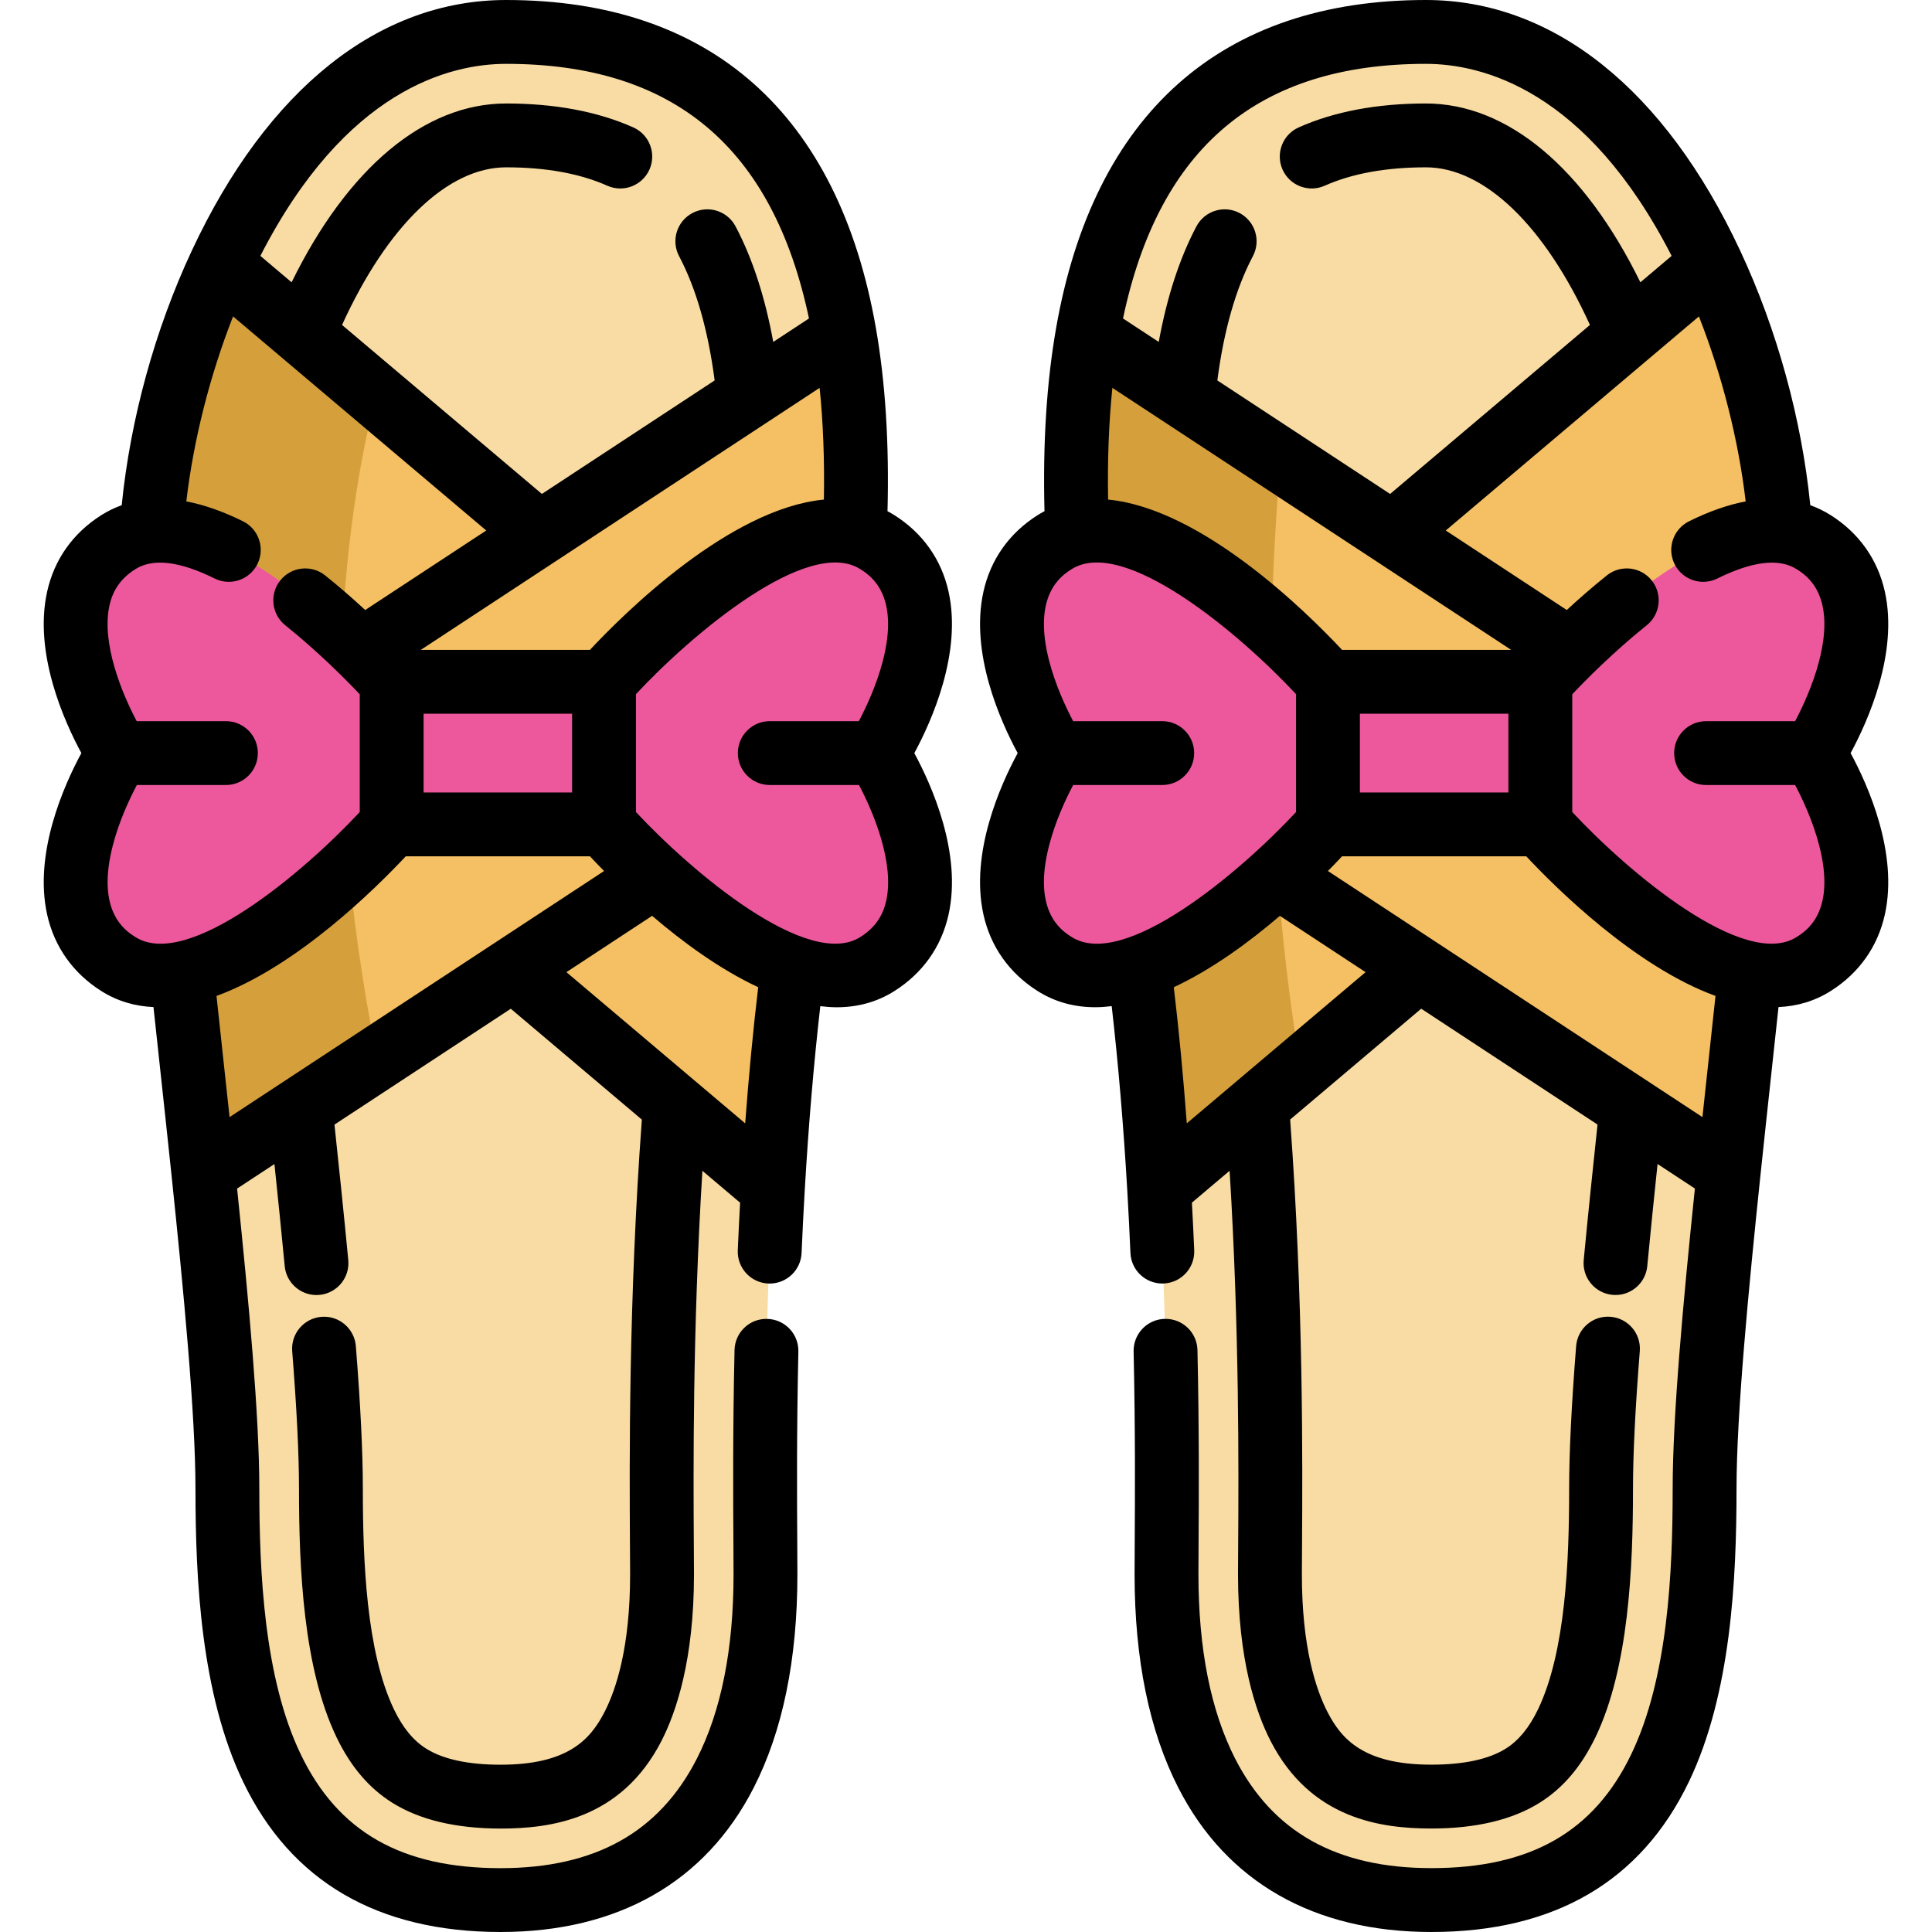<?xml version="1.0" encoding="iso-8859-1"?>
<!-- Uploaded to: SVG Repo, www.svgrepo.com, Generator: SVG Repo Mixer Tools -->
<svg height="800px" width="800px" version="1.1" id="Layer_1" xmlns="http://www.w3.org/2000/svg" xmlns:xlink="http://www.w3.org/1999/xlink" 
	 viewBox="0 0 512.001 512.001" xml:space="preserve">
<path style="fill:#F9DCA4;" d="M377.871,8.464c59.964,0,94.334,85.558,94.334,142.598S451.73,342.654,451.73,394.576
	s-7.313,108.96-72.396,108.96s-70.202-60.695-70.202-86.29s2.194-122.854-13.894-201.831
	C279.15,136.436,268.181,8.464,377.871,8.464z"/>
<g>
	<path style="fill:#F4C063;" d="M468.91,207.068c-2.91,32.206-7.219,69.566-10.795,103.667l-82.121-53.954l-37.406-24.58
		l-43.26-28.427l-2.662-1.737c-6.407-35.341-10.773-77.643-4.444-113.684l51.145,33.593l29.667,19.493l80.666,53.007L468.91,207.068
		z"/>
	<path style="fill:#F4C063;" d="M375.993,256.781l-31.292,26.464l-37.519,31.732c-1.861-32.172-5.381-67.378-11.946-99.561
		c-0.869-4.32-1.737-8.799-2.572-13.379l2.662,1.737l43.26,28.427L375.993,256.781z"/>
	<path style="fill:#F4C063;" d="M472.206,151.059c0,14.523-1.328,34.07-3.302,56.008l-19.207-12.625l-80.667-53.003l84.473-71.431
		C465.734,96.18,472.206,126.301,472.206,151.059z"/>
</g>
<path style="fill:#D5A03C;" d="M344.701,283.245l-37.519,31.732c-1.861-32.172-5.381-67.378-11.946-99.561
	c-0.869-4.32-1.737-8.799-2.572-13.379c-6.407-35.341-10.773-77.643-4.444-113.684l51.145,33.593
	c-2.109,24.309-4.185,64.659-0.778,110.255C339.817,248.704,341.769,265.884,344.701,283.245z"/>
<path style="fill:#EC589B;" d="M480.654,143.683c-25.407-16.09-72.448,36.996-72.448,36.996h-56.279
	c0,0-47.041-53.087-72.448-36.996s0,55.894,0,55.894s-25.407,39.804,0,55.894c25.407,16.09,72.448-36.996,72.448-36.996h56.279
	c0,0,47.041,53.087,72.448,36.996s0-55.894,0-55.894S506.06,159.773,480.654,143.683z"/>
<path style="fill:#F9DCA4;" d="M134.128,8.464c-59.964,0-94.335,85.558-94.335,142.598S60.27,342.654,60.27,394.576
	s7.313,108.96,72.396,108.96s70.202-60.695,70.202-86.29s-2.194-122.854,13.894-201.831S243.819,8.464,134.128,8.464z"/>
<g>
	<path style="fill:#F4C063;" d="M219.331,202.037l-2.662,1.737l-80.666,53.007l-36.075,23.7l-46.035,30.254
		c-3.576-34.101-7.896-71.461-10.795-103.667l19.199-12.623l28.099-18.466l52.578-34.541l80.801-53.086
		C230.104,124.395,225.738,166.696,219.331,202.037z"/>
	<path style="fill:#F4C063;" d="M136.003,256.779l68.809,58.202c1.865-32.173,5.385-67.383,11.945-99.566
		c0.878-4.322,1.744-8.798,2.578-13.382l-2.666,1.744L136.003,256.779z"/>
	<path style="fill:#F4C063;" d="M142.974,141.439L90.396,175.98l-28.099,18.466l-19.199,12.623
		c-1.974-21.94-3.305-41.489-3.305-56.007c0-24.76,6.475-54.879,18.703-81.05l41.117,34.755L142.974,141.439z"/>
</g>
<path style="fill:#D5A03C;" d="M99.928,280.481l-46.035,30.254c-3.576-34.101-7.896-71.461-10.795-103.667
	c-1.974-21.94-3.305-41.489-3.305-56.007c0-24.76,6.475-54.879,18.703-81.05l41.117,34.755c-4.546,18.252-8.438,41.997-9.216,71.213
	C89.607,205.32,91.953,240.154,99.928,280.481z"/>
<path style="fill:#EC589B;" d="M31.346,143.683c25.407-16.09,72.448,36.996,72.448,36.996h56.279c0,0,47.041-53.087,72.448-36.996
	s0,55.894,0,55.894s25.407,39.804,0,55.894c-25.407,16.09-72.448-36.996-72.448-36.996h-56.279c0,0-47.041,53.087-72.448,36.996
	s0-55.894,0-55.894S5.94,159.773,31.346,143.683z"/>
<path d="M499.501,156.758c-1.891-8.493-6.843-15.487-14.322-20.222c-1.73-1.096-3.545-1.972-5.433-2.657
	c-2.288-22.793-8.791-46.508-18.578-67.452C441.154,23.591,411.574,0,377.873,0c-54.133,0-88.016,30.045-97.983,86.883
	c-2.527,14.361-3.554,30.692-3.087,48.589c-0.623,0.331-1.241,0.678-1.85,1.064c-7.479,4.737-12.432,11.729-14.322,20.222
	c-3.633,16.316,4.511,34.404,9.066,42.819c-4.555,8.415-12.699,26.503-9.066,42.819c1.891,8.493,6.843,15.487,14.322,20.222
	c4.77,3.022,9.949,4.31,15.313,4.31c1.436,0,2.889-0.117,4.347-0.293c1.738,15.235,3.127,31.605,4.128,48.836
	c0.315,5.407,0.597,10.985,0.837,16.578c0.196,4.545,3.941,8.097,8.446,8.097c0.123,0,0.247-0.002,0.37-0.008
	c4.669-0.201,8.29-4.148,8.089-8.816c-0.183-4.232-0.388-8.457-0.613-12.607l9.99-8.45c2.611,42.283,2.389,79.625,2.274,98.694
	l-0.01,1.478c-0.019,2.636-0.034,4.918-0.034,6.807c0,22.545,4.68,36.421,8.608,44.091c10.667,20.831,29.44,23.241,42.632,23.241
	c11.811,0,21.47-2.302,28.714-6.843c6.191-3.882,11.032-9.576,14.806-17.417c8.786-18.318,9.913-44.757,9.913-65.744
	c0-9.195,0.589-21.138,1.8-36.512c0.367-4.658-3.111-8.732-7.77-9.099c-4.661-0.371-8.731,3.112-9.098,7.77
	c-1.246,15.821-1.853,28.2-1.853,37.842c0,19.196-0.937,43.184-8.246,58.417c-2.342,4.869-5.137,8.274-8.54,10.41
	c-4.508,2.826-11.145,4.258-19.726,4.258c-17.917,0-23.839-6.745-27.57-14.032c-3.078-6.014-6.748-17.206-6.748-36.379
	c0-1.856,0.016-4.097,0.034-6.689l0.01-1.487c0.127-21.133,0.387-64.444-3.153-112.372l34.733-29.379l46.726,30.705
	c-1.152,10.803-2.502,23.737-3.66,35.905c-0.444,4.651,2.968,8.781,7.62,9.224c0.272,0.026,0.543,0.038,0.812,0.038
	c4.31,0,7.996-3.28,8.412-7.659c0.855-8.981,1.817-18.395,2.725-27.055l9.893,6.501c-3.122,30.178-5.886,60.173-5.886,79.593
	c0,22.102-1.245,50.065-10.96,70.294c-9.897,20.612-26.731,30.212-52.976,30.212c-24.997,0-42-9.469-51.981-28.948
	c-6.477-12.643-9.761-29.09-9.761-48.886c0-2.241,0.017-5.036,0.036-8.323c0.071-11.818,0.179-29.678-0.296-51.133
	c-0.102-4.607-3.869-8.273-8.455-8.273c-0.063,0-0.126,0-0.191,0.002c-4.671,0.103-8.375,3.974-8.271,8.645
	c0.469,21.217,0.362,38.933,0.292,50.656c-0.021,3.328-0.037,6.157-0.037,8.425c0,22.504,3.911,41.548,11.623,56.602
	C325.09,498.806,348.273,512,379.342,512c32.59,0,55.545-13.394,68.229-39.809c11.191-23.308,12.626-53.724,12.626-77.619
	c0-19.796,3.198-53.044,6.326-82.954c1.032-9.841,2.126-19.953,3.227-30.133c0.526-4.86,1.051-9.732,1.575-14.6
	c4.84-0.218,9.518-1.521,13.852-4.266c7.479-4.737,12.432-11.729,14.322-20.222c3.633-16.316-4.511-34.404-9.066-42.819
	C494.99,191.161,503.135,173.074,499.501,156.758z M377.873,16.921c14.865,0,42.559,6.801,65.126,50.891l-8.279,7.001
	c-14.851-30.271-35.198-47.389-56.848-47.389c-12.925,0-24.264,2.132-33.699,6.337c-4.268,1.903-6.185,6.904-4.284,11.172
	c1.903,4.269,6.907,6.184,11.171,4.283c7.254-3.233,16.275-4.872,26.812-4.872c15.505,0,31.519,15.495,43.48,41.772L368.394,130.9
	l-45.786-30.083c1.741-13.309,4.901-24.372,9.421-32.927c2.184-4.131,0.604-9.25-3.527-11.433c-4.13-2.183-9.249-0.604-11.433,3.527
	c-4.481,8.479-7.822,18.749-9.989,30.632l-9.47-6.222C307.193,39.014,333.49,16.921,377.873,16.921z M451.164,296.047
	l-99.249-65.221c1.463-1.482,2.719-2.796,3.742-3.891h48.82c7.704,8.241,28.75,29.196,50.148,36.996
	c-0.563,5.247-1.127,10.496-1.693,15.733C452.337,285.158,451.746,290.626,451.164,296.047z M360.387,210.015v-20.875h39.358v20.875
	H360.387z M355.657,172.219c-9.147-9.782-37.032-37.432-61.998-39.824c-0.185-10.546,0.194-20.442,1.13-29.609l105.68,69.433
	H355.657z M284.005,248.324c-2.608-1.651-10.544-6.677-5.957-24.358c1.659-6.398,4.414-12.26,6.351-15.929h23.604
	c4.673,0,8.46-3.788,8.46-8.46s-3.787-8.46-8.46-8.46H284.4c-1.938-3.672-4.692-9.532-6.351-15.929
	c-4.585-17.68,3.35-22.705,5.957-24.358c13.868-8.777,44.63,17.196,59.461,33.127v31.244
	C328.647,231.144,297.906,257.127,284.005,248.324z M314.515,297.701c-0.942-12.587-2.094-24.659-3.446-36.081
	c10.191-4.748,20.034-11.996,28.112-18.914l22.71,14.923L314.515,297.701z M476.126,248.324
	c-13.864,8.778-44.626-17.194-59.461-33.127V183.99c3.462-3.664,10.84-11.153,19.74-18.293c3.645-2.924,4.229-8.249,1.304-11.893
	c-2.924-3.644-8.249-4.229-11.893-1.304c-3.874,3.108-7.447,6.245-10.605,9.16l-32.071-21.071l67.09-56.732
	c6.141,15.61,10.478,32.714,12.394,49.019c-4.71,0.898-9.718,2.645-15.021,5.275c-4.186,2.076-5.897,7.152-3.822,11.338
	s7.153,5.897,11.339,3.822c9.274-4.598,16.341-5.432,21.005-2.477c2.608,1.651,10.544,6.677,5.957,24.357
	c-1.659,6.398-4.414,12.261-6.351,15.929h-23.602c-4.673,0-8.46,3.788-8.46,8.46c0,4.672,3.787,8.46,8.46,8.46h23.603
	c1.938,3.672,4.691,9.532,6.351,15.929C486.67,241.646,478.734,246.673,476.126,248.324z"/>
<path d="M251.37,156.758c-1.891-8.493-6.843-15.487-14.322-20.222c-0.61-0.386-1.228-0.734-1.851-1.065
	c0.468-17.894-0.558-34.224-3.085-48.585C222.143,30.045,188.262,0,134.128,0c-33.701,0-63.283,23.591-83.297,66.427
	c-9.787,20.943-16.289,44.659-18.577,67.452c-1.887,0.685-3.703,1.56-5.434,2.657c-7.479,4.737-12.431,11.729-14.322,20.222
	c-3.632,16.316,4.511,34.404,9.066,42.819c-4.555,8.415-12.698,26.503-9.066,42.819c1.891,8.493,6.843,15.487,14.322,20.223
	c4.336,2.746,9.01,4.049,13.852,4.265c0.528,4.91,1.058,9.824,1.588,14.725c1.096,10.139,2.186,20.209,3.214,30.006
	c3.128,29.913,6.327,63.161,6.327,82.957c0,23.895,1.435,54.311,12.627,77.619c12.684,26.415,35.639,39.809,68.229,39.809
	c31.07,0,54.252-13.194,67.039-38.153c7.712-15.053,11.623-34.096,11.623-56.602c0-2.267-0.017-5.093-0.037-8.417
	c-0.071-11.724-0.178-29.442,0.292-50.662c0.104-4.672-3.6-8.543-8.271-8.646c-4.695-0.116-8.543,3.6-8.646,8.271
	c-0.476,21.46-0.368,39.321-0.297,51.141c0.02,3.284,0.037,6.076,0.037,8.316c0,19.796-3.285,36.244-9.761,48.886
	c-9.98,19.479-26.983,28.948-51.981,28.948c-26.245,0-43.079-9.601-52.976-30.212c-9.714-20.23-10.96-48.193-10.96-70.294
	c0-19.419-2.764-49.411-5.886-79.592l9.893-6.501c0.908,8.66,1.87,18.073,2.725,27.055c0.417,4.379,4.102,7.659,8.413,7.659
	c0.268,0,0.54-0.012,0.812-0.038c4.652-0.443,8.063-4.573,7.62-9.224c-1.16-12.168-2.51-25.102-3.66-35.905l46.726-30.705
	l34.733,29.379c-3.541,47.941-3.28,91.244-3.153,112.379l0.01,1.481c0.018,2.591,0.034,4.834,0.034,6.689
	c0,19.173-3.67,30.366-6.748,36.379c-3.732,7.288-9.655,14.032-27.57,14.032c-8.581,0-15.218-1.433-19.725-4.257
	c-3.406-2.135-6.2-5.54-8.537-10.401c-7.312-15.242-8.25-39.23-8.25-58.426c0-9.65-0.606-22.028-1.852-37.842
	c-0.368-4.659-4.455-8.143-9.099-7.769c-4.658,0.367-8.137,4.441-7.769,9.099c1.212,15.367,1.8,27.31,1.8,36.512
	c0,20.987,1.127,47.426,9.919,65.752c3.768,7.832,8.608,13.526,14.802,17.41c7.243,4.54,16.904,6.842,28.713,6.842
	c13.192,0,31.965-2.409,42.632-23.241c3.927-7.67,8.608-21.546,8.608-44.091c0-1.887-0.016-4.169-0.034-6.807l-0.01-1.472
	c-0.115-19.073-0.338-56.41,2.274-98.702l9.991,8.451c-0.224,4.149-0.431,8.372-0.614,12.606c-0.201,4.668,3.42,8.616,8.088,8.817
	c0.124,0.005,0.248,0.008,0.371,0.008c4.505,0,8.25-3.551,8.447-8.096c0.241-5.596,0.523-11.176,0.837-16.581
	c0.999-17.225,2.388-33.595,4.127-48.835c1.459,0.176,2.911,0.293,4.347,0.293c5.362,0,10.545-1.29,15.313-4.31
	c7.479-4.737,12.431-11.729,14.322-20.222c3.632-16.316-4.511-34.404-9.066-42.819C246.859,191.161,255.002,173.074,251.37,156.758z
	 M60.836,296.047c-0.578-5.38-1.164-10.807-1.754-16.257c-0.571-5.278-1.138-10.57-1.706-15.858
	c21.398-7.8,42.444-28.755,50.148-36.996h48.819c1.023,1.094,2.279,2.408,3.742,3.891L60.836,296.047z M112.255,210.015v-20.875
	h39.357v20.875H112.255z M156.341,172.219H111.53l105.681-69.433c0.936,9.166,1.315,19.063,1.129,29.608
	C193.374,134.786,165.489,162.435,156.341,172.219z M134.128,16.921c44.382,0,70.678,22.093,80.261,67.474l-9.471,6.222
	c-2.166-11.881-5.507-22.15-9.989-30.632c-2.184-4.131-7.303-5.711-11.433-3.527c-4.131,2.184-5.711,7.302-3.527,11.433
	c4.522,8.556,7.682,19.62,9.423,32.927l-45.785,30.081L90.648,86.116c11.962-26.278,27.975-41.772,43.48-41.772
	c10.536,0,19.556,1.639,26.81,4.872c4.271,1.902,9.27-0.016,11.172-4.283c1.902-4.269-0.016-9.269-4.283-11.172
	c-9.436-4.205-20.774-6.337-33.699-6.337c-21.649,0-41.998,17.118-56.848,47.389l-8.279-7.001
	C91.568,23.722,119.262,16.921,134.128,16.921z M29.915,223.967c1.659-6.398,4.414-12.26,6.351-15.929H59.87
	c4.672,0,8.46-3.788,8.46-8.46s-3.788-8.46-8.46-8.46H36.227c-3.967-7.478-9.418-20.775-7.213-30.682
	c0.93-4.178,3.109-7.231,6.86-9.605c4.664-2.954,11.732-2.121,21.006,2.478c4.185,2.076,9.262,0.365,11.338-3.822
	c2.076-4.186,0.365-9.262-3.822-11.338c-5.302-2.629-10.31-4.376-15.02-5.274c1.915-16.305,6.253-33.41,12.394-49.02l67.09,56.732
	l-32.072,21.072c-3.157-2.915-6.73-6.052-10.604-9.16c-3.646-2.925-8.97-2.341-11.893,1.304c-2.924,3.644-2.341,8.969,1.304,11.893
	c8.899,7.142,16.279,14.631,19.74,18.293v31.211c-14.818,15.943-45.557,41.925-59.461,33.123
	C33.266,246.673,25.33,241.646,29.915,223.967z M197.483,297.701l-47.374-40.071l22.709-14.923
	c8.078,6.918,17.922,14.166,28.113,18.914C199.577,273.045,198.425,285.116,197.483,297.701z M234.853,238.719
	c-0.93,4.178-3.109,7.231-6.858,9.605c-13.867,8.781-44.627-17.192-59.461-33.126v-31.24c14.835-15.935,45.595-41.909,59.461-33.127
	c2.608,1.651,10.543,6.677,5.957,24.357c-1.659,6.398-4.414,12.261-6.351,15.929h-23.604c-4.672,0-8.46,3.788-8.46,8.46
	s3.788,8.46,8.46,8.46h23.644C231.608,215.515,237.058,228.813,234.853,238.719z"/>
</svg>